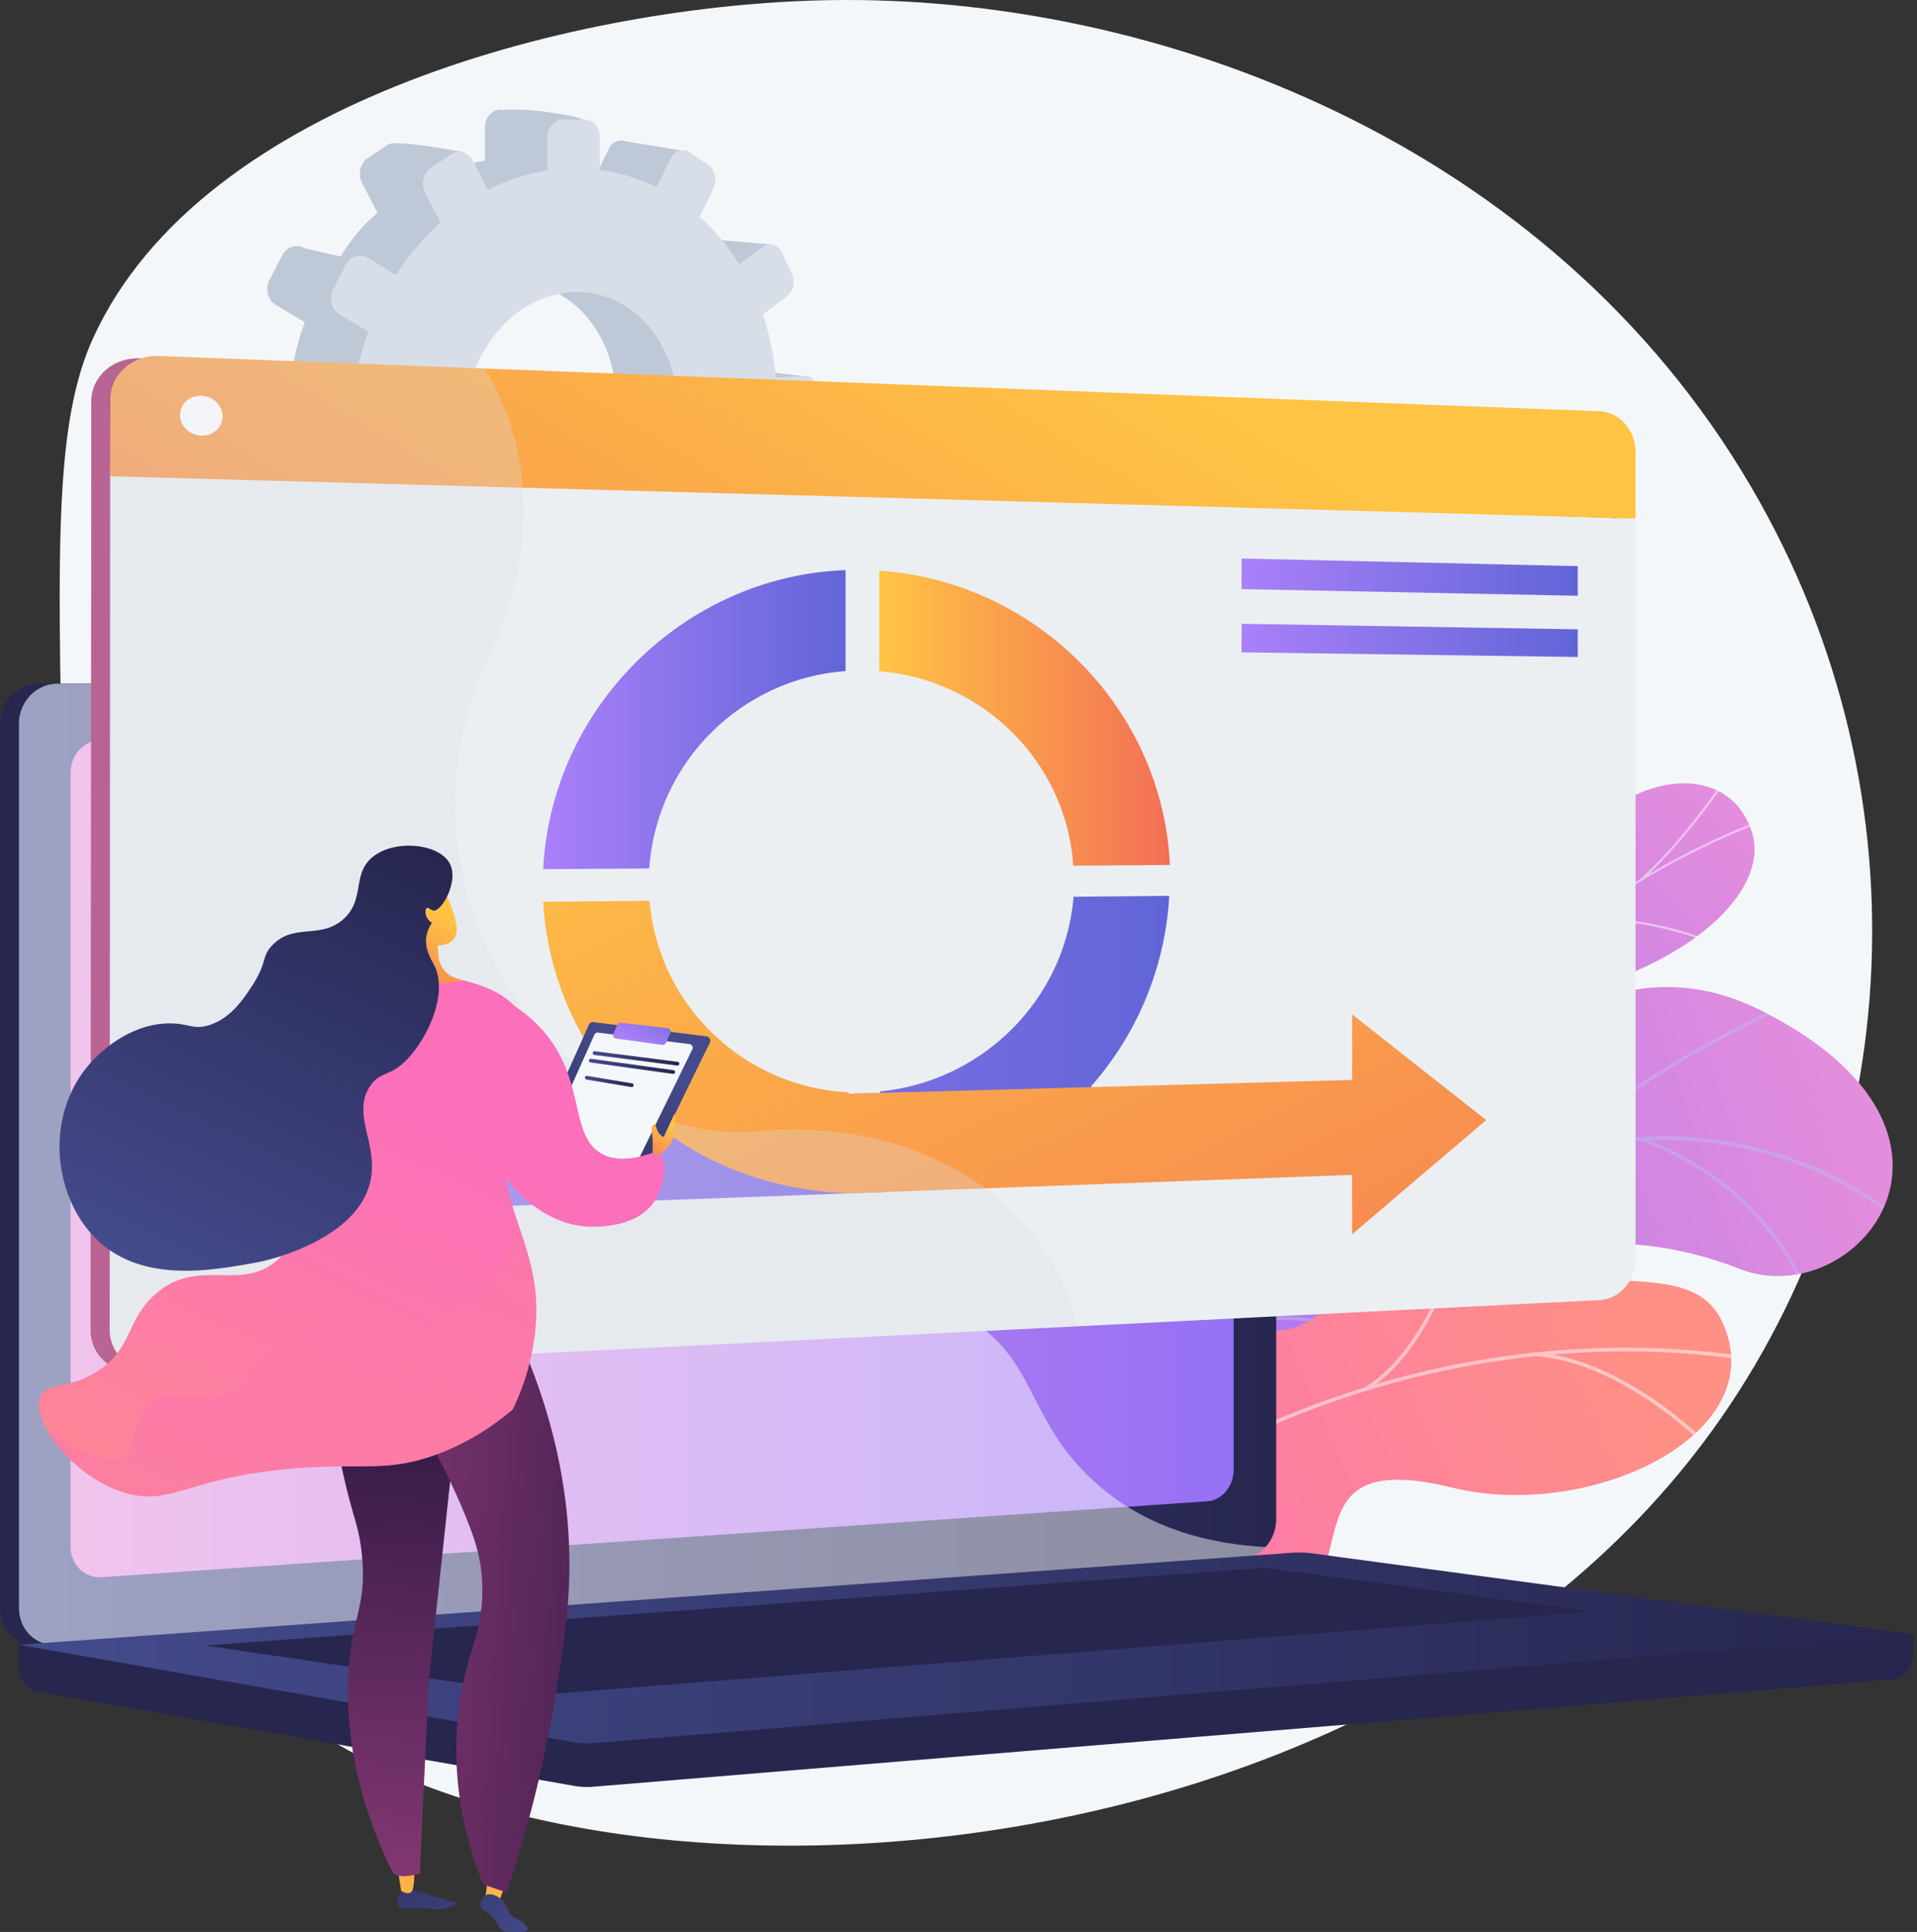 <svg xmlns="http://www.w3.org/2000/svg" xmlns:xlink="http://www.w3.org/1999/xlink" viewBox="0 0 2892.02 2913.91"><rect x="0" y="0" width="2892.02" height="2913.91" fill="#333333" stroke="none"/><defs><style>.cls-1{fill:none;}.cls-2{isolation:isolate;}.cls-3{fill:#f4f7fa;}.cls-4{fill:#bfc8d6;}.cls-31,.cls-5{fill:#d8dee8;}.cls-6{fill:url(#linear-gradient);}.cls-7{clip-path:url(#clip-path);}.cls-8{opacity:0.5;}.cls-19,.cls-8{mix-blend-mode:soft-light;}.cls-9{fill:#fcfdfe;}.cls-10{clip-path:url(#clip-path-2);}.cls-11{fill:url(#linear-gradient-2);}.cls-12{fill:#beb8f2;}.cls-13{fill:url(#linear-gradient-3);}.cls-14{clip-path:url(#clip-path-3);}.cls-15{fill:#26264f;}.cls-16{fill:url(#linear-gradient-4);}.cls-17{fill:url(#linear-gradient-5);}.cls-18,.cls-19{fill:#fff;}.cls-19{opacity:0.48;}.cls-20{fill:url(#linear-gradient-6);}.cls-21{fill:url(#linear-gradient-7);}.cls-22{fill:#ebeff2;}.cls-23{fill:url(#linear-gradient-8);}.cls-24{fill:url(#linear-gradient-9);}.cls-25{fill:url(#linear-gradient-10);}.cls-26{fill:url(#linear-gradient-11);}.cls-27{fill:url(#linear-gradient-12);}.cls-28{fill:url(#linear-gradient-13);}.cls-29{fill:url(#linear-gradient-14);}.cls-30{fill:url(#linear-gradient-15);}.cls-31,.cls-37,.cls-40{opacity:0.3;mix-blend-mode:multiply;}.cls-32{fill:url(#linear-gradient-16);}.cls-33{fill:url(#linear-gradient-17);}.cls-34{fill:url(#linear-gradient-18);}.cls-35{fill:url(#linear-gradient-19);}.cls-36{fill:url(#linear-gradient-20);}.cls-37{fill:url(#linear-gradient-21);}.cls-38{fill:url(#linear-gradient-22);}.cls-39{fill:url(#linear-gradient-23);}.cls-40{fill:url(#linear-gradient-24);}.cls-41{fill:url(#linear-gradient-25);}.cls-42{fill:url(#linear-gradient-26);}.cls-43{fill:url(#linear-gradient-27);}.cls-44{fill:url(#linear-gradient-28);}.cls-45{fill:url(#linear-gradient-29);}.cls-46{fill:url(#linear-gradient-30);}.cls-47{fill:url(#linear-gradient-31);}.cls-48{fill:url(#linear-gradient-32);}.cls-49{fill:url(#linear-gradient-33);}</style><linearGradient id="linear-gradient" x1="-4950.4" y1="87.31" x2="-4463.97" y2="1365.46" gradientTransform="matrix(-0.92, -0.4, -0.4, 0.92, -1490.22, -530.04)" gradientUnits="userSpaceOnUse"><stop offset="0" stop-color="#e38ddd"/><stop offset="1" stop-color="#9571f6"/></linearGradient><clipPath id="clip-path" transform="translate(-441.29 -341.09)"><path class="cls-1" d="M2341.51,2438.51,2207.18,2348s1.19-124.25,66.3-134.39,81.9-123.91,97.89-183.53c43.37-161.79,208.36-87.18,280.71-290.62,19.25-54.11,37.85-163.73,98.77-190.66,69.41-30.68,90.28,31,138.27,1.74,75-45.67,168-38.64,195.08,45.35,26.76,82.89-79.87,191.19-267.53,242.09-130.5,51.76-141.3,77.28-156,143.55-10.28,46.42-8.93,177.31-85.7,202.17s-140.62,58.48-135.17,116.95C2448.11,2389.63,2341.51,2438.51,2341.51,2438.51Z"/></clipPath><clipPath id="clip-path-2" transform="translate(-441.29 -341.09)"><path class="cls-1" d="M1890,2547.65l147.74,185.26s122.85-40.91,153.71-139.8c63-201.76,235.28-132.52,311.79-114.32,115.38,27.45,229,1.32,179.2-134.59S2885,2183.49,3065,2254.67c176.09,69.66,401.53-203.17,34.24-388.94-219.34-110.93-382.78,64.17-486.34,133s-226.43-68.83-305.42,74.8C2240,2196.2,2230.11,2335,2112,2329.32S1910.86,2379.47,1890,2547.65Z"/></clipPath><linearGradient id="linear-gradient-2" x1="10343.49" y1="-2392.03" x2="9871.75" y2="-1051.29" gradientTransform="translate(-5089.56 -4579.52) rotate(51.43)" xlink:href="#linear-gradient"/><linearGradient id="linear-gradient-3" x1="-3626.89" y1="-103.45" x2="-3049.25" y2="847.49" gradientTransform="matrix(-0.82, -0.58, -0.58, 0.82, -139.59, 282.17)" gradientUnits="userSpaceOnUse"><stop offset="0" stop-color="#ff9085"/><stop offset="1" stop-color="#fb6fbb"/></linearGradient><clipPath id="clip-path-3" transform="translate(-441.29 -341.09)"><path class="cls-1" d="M2047.73,2848.38l-208.51-147.13c8.68-38.08,31.59-103.48,84.69-86.12,73.81,24.13,149.9-82.35,159.54-132,11.92-61.47,42.63-204,157.33-168.51,95.49,29.57,151.07,68.16,226.51-28.85s174.12-121.73,261.39-52.29c91.84,73.08,259.62-.25,308.72,97.29,85.55,170-193.06,305.78-404.76,254.24s-157.66,75.13-210.4,160.76c-72,116.91-207.59-12.83-278.52,3.51C2088.12,2762.08,2060.75,2814,2047.73,2848.38Z"/></clipPath><linearGradient id="linear-gradient-4" x1="469.85" y1="2097.38" x2="2366.58" y2="2097.38" gradientUnits="userSpaceOnUse"><stop offset="0" stop-color="#444b8c"/><stop offset="1" stop-color="#26264f"/></linearGradient><linearGradient id="linear-gradient-5" x1="547.75" y1="2084.92" x2="2302.43" y2="2084.92" gradientTransform="matrix(1, 0, 0, 1, 0, 0)" xlink:href="#linear-gradient"/><linearGradient id="linear-gradient-6" x1="469.85" y1="2826.68" x2="3327.19" y2="2826.68" xlink:href="#linear-gradient-4"/><linearGradient id="linear-gradient-7" x1="578.02" y1="1646.88" x2="2879.65" y2="1646.88" gradientUnits="userSpaceOnUse"><stop offset="0" stop-color="#ab316d"/><stop offset="1" stop-color="#792d3d"/></linearGradient><linearGradient id="linear-gradient-8" x1="1932.82" y1="739.18" x2="978.99" y2="2298.49" gradientUnits="userSpaceOnUse"><stop offset="0" stop-color="#ffc444"/><stop offset="1" stop-color="#f36f56"/></linearGradient><linearGradient id="linear-gradient-9" x1="899.94" y1="1931.79" x2="2205.25" y2="1931.79" gradientUnits="userSpaceOnUse"><stop offset="0" stop-color="#aa80f9"/><stop offset="1" stop-color="#6165d7"/></linearGradient><linearGradient id="linear-gradient-10" x1="1593.92" y1="1260.91" x2="2419.2" y2="2977.05" xlink:href="#linear-gradient-8"/><linearGradient id="linear-gradient-11" x1="1260.73" y1="1426.5" x2="1716.91" y2="1426.5" xlink:href="#linear-gradient-9"/><linearGradient id="linear-gradient-12" x1="1624.97" y1="702.57" x2="2444.98" y2="2407.75" xlink:href="#linear-gradient-8"/><linearGradient id="linear-gradient-13" x1="1767.8" y1="1424.24" x2="2206.27" y2="1424.24" xlink:href="#linear-gradient-8"/><linearGradient id="linear-gradient-14" x1="1872.97" y1="870.48" x2="2380.28" y2="870.48" xlink:href="#linear-gradient-9"/><linearGradient id="linear-gradient-15" x1="1872.96" y1="965.89" x2="2380.28" y2="965.89" xlink:href="#linear-gradient-9"/><linearGradient id="linear-gradient-16" x1="1094.36" y1="3304.5" x2="1024.72" y2="3074.89" gradientTransform="translate(63.38 -14.86) rotate(0.79)" xlink:href="#linear-gradient-4"/><linearGradient id="linear-gradient-17" x1="1034.33" y1="3259.79" x2="1034.33" y2="2890.9" gradientTransform="translate(63.38 -14.86) rotate(0.79)" xlink:href="#linear-gradient-8"/><linearGradient id="linear-gradient-18" x1="1170.15" y1="3259.8" x2="1170.15" y2="2890.9" gradientTransform="translate(-377.91 -355.95) rotate(0.79)" xlink:href="#linear-gradient-8"/><linearGradient id="linear-gradient-19" x1="1195.8" y1="3273.74" x2="1126.16" y2="3044.13" gradientTransform="translate(63.38 -14.86) rotate(0.79)" xlink:href="#linear-gradient-4"/><linearGradient id="linear-gradient-20" x1="1002.46" y1="2463.8" x2="968.58" y2="3226.05" gradientTransform="translate(63.38 -14.86) rotate(0.79)" gradientUnits="userSpaceOnUse"><stop offset="0" stop-color="#311944"/><stop offset="1" stop-color="#893976"/></linearGradient><linearGradient id="linear-gradient-21" x1="1002.46" y1="2463.8" x2="968.58" y2="3226.05" xlink:href="#linear-gradient-20"/><linearGradient id="linear-gradient-22" x1="1518.89" y1="2788.08" x2="897.81" y2="2759.84" xlink:href="#linear-gradient-20"/><linearGradient id="linear-gradient-23" x1="599.66" y1="2950.8" x2="1040.07" y2="2009.75" gradientTransform="translate(63.38 -14.86) rotate(0.79)" xlink:href="#linear-gradient-3"/><linearGradient id="linear-gradient-24" x1="1480.62" y1="1914.82" x2="1824.64" y2="2622.24" gradientTransform="matrix(-0.98, -0.19, -0.19, 0.98, 3111.87, 295.69)" xlink:href="#linear-gradient-3"/><linearGradient id="linear-gradient-25" x1="1084.99" y1="1729.98" x2="1005.55" y2="1858.5" gradientTransform="translate(63.38 -14.86) rotate(0.79)" xlink:href="#linear-gradient-8"/><linearGradient id="linear-gradient-26" x1="1380.88" y1="1928.97" x2="1220.74" y2="2188.01" gradientTransform="translate(63.38 -14.86) rotate(0.79)" xlink:href="#linear-gradient-4"/><linearGradient id="linear-gradient-27" x1="1364.53" y1="1912.35" x2="1402.64" y2="1833.31" gradientTransform="translate(63.38 -14.86) rotate(0.79)" xlink:href="#linear-gradient-9"/><linearGradient id="linear-gradient-28" x1="1335.53" y1="1937.4" x2="1466.14" y2="1937.4" xlink:href="#linear-gradient-4"/><linearGradient id="linear-gradient-29" x1="1329.75" y1="1949.4" x2="1459.72" y2="1949.4" xlink:href="#linear-gradient-4"/><linearGradient id="linear-gradient-30" x1="1323.73" y1="1972.21" x2="1397.17" y2="1972.21" xlink:href="#linear-gradient-4"/><linearGradient id="linear-gradient-31" x1="1414.76" y1="2031.35" x2="1376.33" y2="2093.5" gradientTransform="translate(63.38 -14.86) rotate(0.79)" xlink:href="#linear-gradient-8"/><linearGradient id="linear-gradient-32" x1="797.32" y1="3043.33" x2="1237.74" y2="2102.27" gradientTransform="translate(63.38 -14.86) rotate(0.79)" xlink:href="#linear-gradient-3"/><linearGradient id="linear-gradient-33" x1="643.76" y1="2268.3" x2="964.95" y2="1581.99" gradientTransform="translate(63.38 -14.86) rotate(0.79)" xlink:href="#linear-gradient-4"/></defs><title>hosting</title><g class="cls-2"><g id="Illustration"><path class="cls-3" d="M1691.22,341.34c-370.76,6.55-944.4,147.52-1109.51,509.79-57.67,126.52-53.76,312.53-46,684.54,2.3,109.35,6.1,268.72,32.83,466.46,55.52,410.78,93.31,690.43,236.35,853.26,358.4,408,1653,396.21,2205.89-338.33,301.58-400.7,348-970.71,72.21-1441.79C2779.43,556.62,2187.58,332.57,1691.22,341.34Z" transform="translate(-441.29 -341.09)"/><path class="cls-4" d="M1528.44,1173.82l15.35-33.81c5.76-12.67,2.34-27.89-7.64-34l-39.74-24.42a438.06,438.06,0,0,0,22.09-96.13l44.37-3.11c11.43-.8,20.67-12.75,20.67-26.7V918.54c0-13.94-9.24-24.72-20.67-24.07l-43.2,2.47a407.51,407.51,0,0,0-20.05-95.63l36.53-27.09a22.43,22.43,0,0,0,3.21-3l4.68,12.16,60-73.79L1525.71,703a19.36,19.36,0,0,0-13-7.71,18.36,18.36,0,0,0-13,3.6l-36.09,26.23a330.39,330.39,0,0,0-59.55-71.38l2.72-5.67,55.15,11.27,7-91.31-83.76-13.82c-9.63-3.72-20.52,1-25.82,11.91L1338.54,609c-26.75-13.3-4.58-27.31-35-31.36l31.8-46.83c0-14.59-93.15-24.31-105.73-24.31H1196c-12.75,0-23.12,12-23.12,26.78v50.14a298.73,298.73,0,0,0-90.31,29.32l57.53-42.27s-101.33-19.19-112.86-11.58l-30.84,20.38c-11.66,7.7-15.66,24.57-8.92,37.62L1010.75,662c-25.52,22.74-36.39,35.85-55.71,65.86l-54.18-12.23c-12-7.35-27.32-2.36-34.28,11.19L848,763c-7,13.64-2.85,30.62,9.26,37.88L901,827.08a438.15,438.15,0,0,0-23.85,106.6l-52.4,3c-14.11.81-25.59,14.08-25.59,29.64v41.39c0,14.11,9.45,25.11,21.73,26.3l59.55,9.55a396.38,396.38,0,0,0,24.36,87.67l-47.48,34.5c-12.11,8.8-16.26,26.31-9.26,39.06l18.56,33.8c7,12.66,117.34,20.37,117.34,20.37l-35-49.16a317.7,317.7,0,0,0,66.23,66.29l-27.67,57.06c-6.74,13.91-2.74,30.27,8.92,36.49l30.84,16.45a20.11,20.11,0,0,0,6.06,2.05l-.12.58,96.2,11.85,9.41-72.61a274.34,274.34,0,0,0,34.09,3.09v62.11c0,11,5.78,19.78,14,22.83l-.42,1.81,95.31,11.9,1.91-117.76a315.83,315.83,0,0,0,50.31-24.48l25.41,49.17c3.16,6.1,8.3,9.73,14,10.63l92.11,12.49-31.55-86.82-12.73,3.91-21-41.16a393.75,393.75,0,0,0,58.43-74.33l41.11,24.64C1509.79,1192,1522.65,1186.57,1528.44,1173.82ZM1212.83,1142c-90.18,8-165-71.09-165-176.91s74.79-194.35,165-197.64c88-3.22,157.68,76.22,157.68,177.37S1300.78,1134.18,1212.83,1142ZM1598,938.82l62.4-29.54-62.4-7.57Zm-76.6,252.08,71.39,9.63,10.42-24.34L1544,1140.25Z" transform="translate(-441.29 -341.09)"/><path class="cls-5" d="M1654.85,908.19l-43,2.48A407,407,0,0,0,1592,815.32l36.32-27c9.93-7.39,13.32-23,7.6-34.91l-15.26-31.75c-5.76-12-18.54-15.79-28.58-8.48l-35.87,26.17A329.56,329.56,0,0,0,1497,668.17l20.64-43.24c5.93-12.41,2.41-28.11-7.86-35.12l-27.48-18.74c-10.39-7.08-23.72-2.73-29.75,9.75l-20.7,42.82a272.37,272.37,0,0,0-85.67-26.31V547.89c0-14.59-10.11-26.41-22.62-26.4H1290c-12.68,0-23,12-23,26.72v50a296.62,296.62,0,0,0-89.8,29.27l-22.37-44c-6.57-12.93-21.18-17.28-32.64-9.68l-30.66,20.33c-11.59,7.69-15.57,24.51-8.87,37.52l23.19,45A385.61,385.61,0,0,0,1038.6,756l-42-25.83c-11.89-7.33-27.17-2.35-34.08,11.16L944.1,777.41c-7,13.61-2.83,30.54,9.21,37.77l43.43,26.09A437.68,437.68,0,0,0,973,947.58l-52.1,3c-14,.81-25.44,14-25.44,29.56v41.27c0,15.52,11.41,27.29,25.44,26.3l53.48-3.79a399.33,399.33,0,0,0,26.11,100.61L953.31,1179c-12,8.78-16.18,26.24-9.21,39l18.45,33.69c6.91,12.62,22.19,15.64,34.08,6.79l47.73-35.53a316.38,316.38,0,0,0,65.85,66.08l-27.51,56.9c-6.7,13.88-2.72,30.18,8.87,36.38l30.66,16.39c11.46,6.13,26.07-.1,32.64-13.87l27.27-57.13a270.14,270.14,0,0,0,84.9,16.06v61.94c0,14.74,10.3,25.38,23,23.76l33.49-4.29c12.51-1.6,22.62-14.72,22.62-29.31v-61.24a306.45,306.45,0,0,0,81.1-34.38l25.27,49c6,11.71,19.36,14.34,29.75,5.92l27.48-22.27c10.27-8.32,13.79-24.48,7.86-36.13l-24.51-48.2a392.38,392.38,0,0,0,58.09-74.14L1592,1198.9c10,6,22.82.58,28.58-12.14l15.26-33.72c5.72-12.64,2.33-27.81-7.6-33.93l-39.51-24.33a438.09,438.09,0,0,0,22-95.86l44.11-3.12c11.37-.81,20.55-12.73,20.55-26.64v-37C1675.4,918.27,1666.22,907.53,1654.85,908.19Zm-348,247c-89.66,8-164-70.82-164-176.33s74.36-193.82,164-197.15c87.45-3.24,156.78,75.94,156.78,176.8S1394.25,1147.32,1306.8,1155.16Z" transform="translate(-441.29 -341.09)"/><path class="cls-6" d="M2439.83,2300.66c4.76,51.15-30.21,88.22-59.3,111.2-4.45-1.55-7.46-1.23-12.33-1.73-44-4.51-61.16-16.24-103.35-27.85-9.09-2.5-33-18.43-42.4-25.62l-17.2-13.7s3.12-119.2,68.23-129.34,81.9-123.91,97.89-183.53c43.37-161.79,208.36-87.18,280.71-290.62,19.25-54.11,37.85-163.73,98.77-190.66,69.41-30.68,90.28,31,138.27,1.74,75-45.67,168-38.64,195.08,45.35,26.76,82.89-79.87,191.19-267.53,242.09-130.5,51.76-141.3,77.28-156,143.55-10.28,46.42-8.93,177.31-85.7,202.17S2434.38,2242.19,2439.83,2300.66Z" transform="translate(-441.29 -341.09)"/><g class="cls-7"><g class="cls-8"><path class="cls-9" d="M2285.68,2391.53l-2.87-1.44c8.57-17.11,17.43-34.25,26.33-51,65.89-123.7,140.94-236.76,223.07-336.06,69.6-84.14,145.24-159.6,224.82-224.27,64-52,130.88-97.37,198.79-134.8,47.75-26.32,95.5-48.48,141.94-65.87,8.09-3,16.54-5.68,24.71-8.24,10.88-3.41,22.13-6.94,32.64-11.4l1.25,3c-10.65,4.53-22,8.08-32.93,11.52-8.13,2.54-16.53,5.18-24.54,8.18-46.3,17.33-93.91,39.43-141.52,65.67-67.74,37.34-134.47,82.59-198.32,134.48-79.42,64.54-154.9,139.85-224.36,223.82-82,99.14-156.93,212-222.71,335.52C2303.09,2357.33,2294.24,2374.45,2285.68,2391.53Z" transform="translate(-441.29 -341.09)"/><path class="cls-9" d="M2665.5,1864l-2.29-2.26c96.88-98,125.47-332.49,125.74-334.85l3.19.38C2791.87,1529.62,2763.15,1765.16,2665.5,1864Z" transform="translate(-441.29 -341.09)"/><path class="cls-9" d="M2418.53,2162l-2.53-2c58-74.33,239-83.44,240.78-83.53l.14,3.21C2655.12,2079.78,2475.67,2088.82,2418.53,2162Z" transform="translate(-441.29 -341.09)"/><path class="cls-9" d="M2389.24,2207l-2.84-1.5c28.71-54.46,38.77-144.06,28.32-252.3-.52-5.45-.52-5.45-.25-6l2.86,1.46-1.43-.73,1.6.14c0,.37.19,2.42.42,4.81C2428.43,2061.76,2418.24,2152,2389.24,2207Z" transform="translate(-441.29 -341.09)"/><path class="cls-9" d="M2301.77,2360.54l-2.29-2.25c47.46-48.42,147.56-38.68,148.56-38.58l-.33,3.2C2446.72,2322.8,2348.15,2313.22,2301.77,2360.54Z" transform="translate(-441.29 -341.09)"/><path class="cls-9" d="M2281,2390.14c6.41-54.3-2.55-112.22-27.41-177.06l3-1.15c25,65.34,34.07,123.76,27.6,178.59Z" transform="translate(-441.29 -341.09)"/><path class="cls-9" d="M2917.74,1669.52l-2.16-2.38c56.9-51.5,104.74-118.8,120.46-140.92,3.81-5.35,5.15-7.23,5.74-7.8l2.25,2.28c-.44.45-2.62,3.51-5.37,7.38C3022.89,1550.27,2974.9,1617.78,2917.74,1669.52Z" transform="translate(-441.29 -341.09)"/><path class="cls-9" d="M2812.83,1739.58l-1.35-2.91c65.21-30.44,200.33,19.18,206.05,21.31l-1.12,3C3015,1760.47,2876.83,1709.71,2812.83,1739.58Z" transform="translate(-441.29 -341.09)"/></g></g><g class="cls-10"><path class="cls-11" d="M1890,2547.65l147.74,185.26s122.85-40.91,153.71-139.8c63-201.76,235.28-132.52,311.79-114.32,115.38,27.45,214.88.74,192.75-125.27-25-142.57,189.06-170,369-98.85,176.09,69.66,401.53-203.17,34.24-388.94-219.34-110.93-382.78,64.17-486.34,133s-226.43-68.83-305.42,74.8C2240,2196.2,2230.11,2335,2112,2329.32S1910.86,2379.47,1890,2547.65Z" transform="translate(-441.29 -341.09)"/><g class="cls-8"><path class="cls-12" d="M1936.74,2641.54l3.77,3.29c2-2.34,206.56-235.57,479-405.65,251-156.68,612.75-290.27,910.53-36.86l3.24-3.81c-132.56-112.8-288.58-159.63-463.73-139.17-139.92,16.35-292.25,75.44-452.77,175.65C2143.73,2405.47,1938.78,2639.2,1936.74,2641.54Z" transform="translate(-441.29 -341.09)"/><path class="cls-12" d="M2796.76,2071.05l3.58,3.5c116.35-119.1,339.09-216.21,341.32-217.18l-2-4.59C3137.43,1853.75,2913.79,1951.26,2796.76,2071.05Z" transform="translate(-441.29 -341.09)"/><path class="cls-12" d="M2913.83,2060.62c187,66.24,245.76,220.64,246.33,222.19l4.7-1.73c-.58-1.57-60-158.12-249.36-225.18Z" transform="translate(-441.29 -341.09)"/><path class="cls-12" d="M2247.47,2360.08c219.27-103.32,464.49,111.41,466.7,113.7l3.82-3.23c-2-2.46-251.44-219.23-472.65-115Z" transform="translate(-441.29 -341.09)"/><path class="cls-12" d="M2324.64,2296.56l3.85,3.19c98.76-119,77.81-312.43,77.59-314.37l-5,.57C2401.33,1987.87,2422,2179.18,2324.64,2296.56Z" transform="translate(-441.29 -341.09)"/><path class="cls-12" d="M1973.5,2608.83c76.27-51.59,214.82,5.56,216.21,6.14l1.93-4.61c-5.77-2.43-142.42-58.79-220.94-5.67Z" transform="translate(-441.29 -341.09)"/><path class="cls-12" d="M2021.2,2553l3.73,3.33c48.47-54.32,43.34-189,41.65-233.24-.23-6.25-.44-11.65-.29-12.62l-4.93-.84c-.23,1.36-.11,5,.22,13.66C2063.25,2367,2068.32,2500.13,2021.2,2553Z" transform="translate(-441.29 -341.09)"/></g></g><path class="cls-13" d="M2086.36,2783.23l-3.18-.65c-62.72-13.09-128.95-38.47-196.57-82.15l-37.74-28.33c10.6-38.13,27.5-72.51,75-57,73.81,24.14,149.9-82.35,159.54-132,11.92-61.47,42.63-204,157.33-168.51,95.49,29.57,151.07,68.16,226.51-28.85s174.12-121.73,261.39-52.29c91.84,73.08,259.62-.25,308.72,97.29,85.55,170-193.06,305.79-404.76,254.23s-157.66,75.14-210.4,160.77c-72,116.91-207.59-12.83-278.52,3.51C2119.7,2754.81,2101,2767.66,2086.36,2783.23Z" transform="translate(-441.29 -341.09)"/><g class="cls-14"><g class="cls-8"><path class="cls-9" d="M1972.69,2746.31l-3.82-4c292.5-279.09,719-414.84,1113.1-354.3l-.84,5.47C2688.71,2333.19,2264,2468.38,1972.69,2746.31Z" transform="translate(-441.29 -341.09)"/><path class="cls-9" d="M2145.2,2607.81l-4.53-3.17c91-130.22,50.5-309.65,50.08-311.45l5.39-1.26C2196.57,2293.75,2237.66,2475.54,2145.2,2607.81Z" transform="translate(-441.29 -341.09)"/><path class="cls-9" d="M2027.9,2696.43l-2.48-4.94c143.9-72.36,395.27,78.88,397.8,80.41l-2.88,4.73C2417.84,2775.11,2169.07,2625.44,2027.9,2696.43Z" transform="translate(-441.29 -341.09)"/><path class="cls-9" d="M2503.35,2438.26l-2.9-4.71c108.84-67,149.48-258.63,149.88-260.56l5.42,1.12C2655.35,2176.06,2614.21,2370.08,2503.35,2438.26Z" transform="translate(-441.29 -341.09)"/><path class="cls-9" d="M2754.82,2386.4l.32-5.52c145.35,8.58,278.68,153.18,280,154.64l-4.09,3.73C3029.76,2537.8,2897.9,2394.85,2754.82,2386.4Z" transform="translate(-441.29 -341.09)"/></g></g><path class="cls-15" d="M3327.19,2805.9,469.85,2781.54v72.07c0,19.56,12.46,36.19,29.34,39.15l808,141.91a113.59,113.59,0,0,0,29,1.33l1960-161.8c17.5-1.44,31.05-18.12,31.05-38.22Z" transform="translate(-441.29 -341.09)"/><path class="cls-15" d="M2290.27,2690.41,499.4,2822.24c-32,2.36-58.11-22.7-58.11-56V1432.63c0-33.28,26.06-60.27,58.11-60.27H2290.27c26.4,0,47.75,24.4,47.75,54.49V2632.41C2338,2662.5,2316.67,2688.47,2290.27,2690.41Z" transform="translate(-441.29 -341.09)"/><path class="cls-16" d="M2318.83,2690.41,528,2822.24c-32.05,2.36-58.1-22.7-58.1-56V1432.63c0-33.28,26-60.27,58.1-60.27H2318.83c26.4,0,47.75,24.4,47.75,54.49V2632.41C2366.58,2662.5,2345.23,2688.47,2318.83,2690.41Z" transform="translate(-441.29 -341.09)"/><path class="cls-17" d="M2263,2605.42,595,2719.93c-26.08,1.79-47.27-18.78-47.27-46V1506.39c0-27.17,21.19-49.29,47.27-49.41l1668-7.19c21.78-.09,39.39,19.9,39.39,44.65V2557.9C2302.43,2582.65,2284.82,2603.92,2263,2605.42Z" transform="translate(-441.29 -341.09)"/><path class="cls-18" d="M1486.64,1408.84c0,12.39-9.22,22.47-20.6,22.5s-20.65-10-20.65-22.42,9.25-22.49,20.65-22.5S1486.64,1396.45,1486.64,1408.84Z" transform="translate(-441.29 -341.09)"/><path class="cls-19" d="M527.94,2822.24l1781.82-131.16,9.07-.67c12.11-.89,23.13-6.88,31.54-16-128.22-7-207.86-52.52-259.24-99.54-103.17-94.42-85.27-187.53-196.53-249.61-138.77-77.43-247.88,20.68-353.18-76.12-63.84-58.69-32.5-102.46-111.05-190.16-87-97.15-143.65-64.49-231.09-151.92-110.56-110.55-55.26-196.55-150.5-275.92-115.53-96.29-240.12-7.17-350.1-99.51-47.44-39.83-73.46-97.73-87-159.31H528c-32.05,0-58.1,27-58.1,60.27V2766.25C469.85,2799.53,495.9,2824.6,527.94,2822.24Z" transform="translate(-441.29 -341.09)"/><path class="cls-20" d="M2390.21,2683.1,469.85,2821.87l837.31,147.06a113.59,113.59,0,0,0,29,1.33l1991-164.36L2420.75,2684A148.54,148.54,0,0,0,2390.21,2683.1Z" transform="translate(-441.29 -341.09)"/><polygon class="cls-15" points="308.76 2481.96 1907.52 2364.72 2402.32 2430.7 817.34 2556.03 308.76 2481.96"/><path class="cls-21" d="M2879.65,1026V2241.44c0,32.6-24,35.14-54.56,36.66l-762,46.94-1393.51,85.8L650.94,2412c-40.22,2-73-26.78-72.92-64.35L579,1052.76l0-105.88c0-37.54,32.55-66.72,72.77-65.16l2.62.11,520.42,19.89,1650.39,63.16C2855.73,966,2879.65,993.41,2879.65,1026Z" transform="translate(-441.29 -341.09)"/><path class="cls-22" d="M2908.68,1123.28V2240.14c0,32.66-23.92,60.36-54.55,61.88l-786.88,39.46L679.81,2411a74.68,74.68,0,0,1-10.28-.18c-35.31-2.94-62.83-30-62.8-64.32l.73-1287.12v-10l621.78,19.92,1649.45,53Z" transform="translate(-441.29 -341.09)"/><path class="cls-23" d="M2908.68,1022.59v100.69l-29.83-.83-1649.43-45.78-622-17.27v-10l.41-106.06c0-28.75,19.28-52.6,46.29-61.53a76.23,76.23,0,0,1,26.9-3.74L1171.8,896.9l1682.35,64.5C2884.74,962.56,2908.68,990,2908.68,1022.59Z" transform="translate(-441.29 -341.09)"/><path class="cls-18" d="M777,969.18c0,16.55-14.33,29.52-32,29s-32.09-14.48-32.08-31.1,14.41-29.58,32.13-29S777,952.62,777,969.18Z" transform="translate(-441.29 -341.09)"/><path class="cls-24" d="M2205.25,1692.31l-144.38,1.35C2048.4,1847.18,1925,1972.12,1769,1987.2v2.28l-868.56,24-.46,157.78,873.16-32.12c126.15-14.12,236.9-68.37,315.1-158.4l-1.2,0c.28,0,.4-1.37.69-1.69A473.43,473.43,0,0,0,2205.25,1692.31Z" transform="translate(-441.29 -341.09)"/><path class="cls-25" d="M1260.7,1701.27l160.58-1.51c13.35,159.16,144.42,281.87,300.49,288.78v2.29l796.62-21.9-.5,142.86L1721.75,2141c-128.94-4.93-246.51-52.59-330.78-141.09l.8,0c-.31,0-.7-1.41-1-1.73A465.3,465.3,0,0,1,1260.7,1701.27Z" transform="translate(-441.29 -341.09)"/><path class="cls-26" d="M1260.73,1652l160-1c11.58-162.62,140.94-286.61,296.18-297.75l0-152.23C1476.66,1209.38,1273.11,1405.78,1260.73,1652Z" transform="translate(-441.29 -341.09)"/><polygon class="cls-27" points="2039.82 1529.99 2242.1 1689.36 2039.77 1861.63 2039.82 1529.99"/><path class="cls-28" d="M1767.86,1201.72l-.06,151.71c156.79,12.93,282,136.9,292.69,293.32l145.78-1C2195.34,1410.16,2005.09,1218.15,1767.86,1201.72Z" transform="translate(-441.29 -341.09)"/><polygon class="cls-29" points="2380.28 898.59 1872.97 888.53 1873.29 842.37 2380.28 853.92 2380.28 898.59"/><polygon class="cls-30" points="2380.28 990.93 1872.96 983.94 1873.27 940.86 2380.28 949.23 2380.28 990.93"/><path class="cls-31" d="M2067.65,2341.48,680,2411a76.14,76.14,0,0,1-10.38-.18L650.94,2412c-40.22,2-73-26.78-72.92-64.35L579,1052.76l0-105.88c0-37.54,32.55-66.72,72.77-65.16l2.62.11a75.75,75.75,0,0,1,26.82-3.74l490.7,18.81c1,1.59,2,3.19,2.9,4.82a397.91,397.91,0,0,1,54.81,167.62c.22,2.43.43,4.87.58,7.33,5.59,73.22-7.33,160.07-53.32,260.65-127.11,278.22,14.26,553.9,206,662.82q8.87,5.07,17.89,9.58c58.88,29.8,121.74,43.89,182.54,37.68,110.6-11.29,221.88,10.82,311,64.1q17.1,10.23,33.07,22c63,46.42,111.64,110.6,135.85,191.58C2064.78,2330.44,2066.27,2335.93,2067.65,2341.48Z" transform="translate(-441.29 -341.09)"/><path class="cls-32" d="M1045.71,3192.21c-7.13,14.54-5.13,20.78-3.35,23.53,5.2,8.06,17.72.45,50.41,4.32a54.67,54.67,0,0,0,20.28-.71c7.82-1.84,17-6,16.65-8.1-.14-.76-1.53-1.07-2.06-1.18-9.07-1.93-65.86-19.36-65.86-19.36Z" transform="translate(-441.29 -341.09)"/><path class="cls-33" d="M1041.35,3160.25l5.07,32.5s14,9.87,17.63-2.11c2.64-8.62,2.56-31.84,2.56-31.84Z" transform="translate(-441.29 -341.09)"/><polygon class="cls-34" points="764.88 2835.25 751.17 2872.66 731.26 2869.49 735.88 2834.85 764.88 2835.25"/><path class="cls-35" d="M1186.26,3234.37c-9.64-11.44-18.24-10.4-20-18.26-1.36-6.18,2.42-13.75,8.13-16.63,8-4,17.73,2.27,19.92,3.69,14.91,9.7,10.85,24.85,24.91,31.43,2.83,1.32,7.31,2.72,12,7.15,2,1.88,7,6.54,5.81,9.75-1.35,3.71-10.21,3.58-18.64,3.46-10.11-.15-15.16-.22-20-3.26C1191.68,3247.5,1193.7,3243.19,1186.26,3234.37Z" transform="translate(-441.29 -341.09)"/><path class="cls-36" d="M934.8,2382.94a1072.11,1072.11,0,0,0,26.81,192.72c13.25,56.58,20.46,66.25,25.06,105.48,10,85.36-17.31,98.19-20.3,195-3.3,106.88,26.91,191.11,38.76,223.24a612.48,612.48,0,0,0,29.08,66.42c10,8.32,24.87,4.72,40.58,1.18,3.74-97,9-188.23,12.77-285.19l46.86-438.19Z" transform="translate(-441.29 -341.09)"/><path class="cls-37" d="M1074.79,3167c3.74-97,9-188.23,12.77-285.19l46.86-438.19L934.8,2382.94c.24,5,.59,9.83.9,14.74,94.43,78.52,113.94,141.91,114,185.43,0,52.79-28.26,79.56-21,155.94,5.21,54.61,21.86,63.89,22.91,113.25,1.35,63.55-25.16,99.87-37.66,136.88-12.08,35.78-15.57,86.15,10.77,157.13,3.42,7.31,6.64,13.85,9.5,19.47C1044.19,3174.1,1059.08,3170.51,1074.79,3167Z" transform="translate(-441.29 -341.09)"/><path class="cls-38" d="M1053.35,2453.28c50.34,81,78.7,145,94.21,184.53,9.46,24.13,18.1,49.29,20.7,82.47a260,260,0,0,1-10.75,95.84,500.83,500.83,0,0,0-23.19,96.12c-16.26,117.63,13.3,215.14,36,271.1l35.51,12.29a1942,1942,0,0,0,75.92-311.92c11.25-71.37,19.82-127.34,18.39-198.17-1.5-74.71-14.66-192.65-78.82-332.52Z" transform="translate(-441.29 -341.09)"/><path class="cls-39" d="M1066.62,1806c75,11.22,132.1,23.35,158.32,61.92,27.7,40.74-14.26,72.75-23.91,163.64-14.77,139.15,66.13,189.28,46.17,329.51A360.9,360.9,0,0,1,1214.69,2467c-23.71,20.21-61.49,47.89-113.14,67.21-75.15,28.11-112.84,13.51-214.6,21.52-166.44,13.1-190.36,62-266.28,33.86-76.74-28.41-133.56-108.39-118.16-143.42,9.22-21,40-8.67,83.17-35.1,55.65-34.08,45.22-78.73,90.11-118.19,64.49-56.68,128.87-2.22,184-51.49,55.78-49.84,60-168.21,34.36-238.08-16.76-45.63-18.12-95.62-30.84-142.54a30.34,30.34,0,0,1,.32-17.27c8.74-27.31,58.23-33.58,95.66-38C1016.37,1798.82,1060.46,1805.11,1066.62,1806Z" transform="translate(-441.29 -341.09)"/><path class="cls-40" d="M628.28,2536.76c22.74-15.87,9.31-59.19,43-83.07,31.25-22.15,56.59,5.41,103-9.93,59.56-19.66,55.19-77.32,112.24-97,41-14.14,54.07,12,113.68,11.83s137-26.36,185-90.49a212.25,212.25,0,0,0,37.33-82.64c17,51,35.35,100.35,24.64,175.62A360.9,360.9,0,0,1,1214.69,2467c-23.71,20.21-61.49,47.89-113.14,67.21-75.15,28.11-112.84,13.51-214.6,21.52-166.44,13.1-190.36,62-266.28,33.86-49-18.15-89.84-57.35-109-92.44C578.6,2543.62,611.77,2548.27,628.28,2536.76Z" transform="translate(-441.29 -341.09)"/><path class="cls-41" d="M1107,1675.86s21.41,38.2,23.29,65.28-28.75,25.76-28.75,25.76L1103,1784a37.05,37.05,0,0,0,24.88,31.78l12.18,4.19S1061.66,1838.51,1018,1809l12.37-1.48a37.06,37.06,0,0,0,32.55-33.84l.59-7.33S1048,1682.17,1107,1675.86Z" transform="translate(-441.29 -341.09)"/><path class="cls-42" d="M1232.28,2104.09l97.43-217.46a6.68,6.68,0,0,1,6.94-3.9L1507,1904.21a6.68,6.68,0,0,1,5.17,9.57l-114.88,235a6.67,6.67,0,0,1-7.61,3.55L1238,2114.8Z" transform="translate(-441.29 -341.09)"/><path class="cls-3" d="M1259.09,2077.77,1338,1901.69a5.4,5.4,0,0,1,5.62-3.16l138,17.39a5.41,5.41,0,0,1,4.18,7.75l-93,190.26a5.43,5.43,0,0,1-6.17,2.88l-122.82-30.38Z" transform="translate(-441.29 -341.09)"/><path class="cls-43" d="M1366.58,1900.62l6.25-14.11a4.91,4.91,0,0,1,5.05-2.88l70.89,8.34a4.89,4.89,0,0,1,3.89,6.88l-7,15.37a4.88,4.88,0,0,1-5.11,2.82l-70.17-9.59A4.89,4.89,0,0,1,1366.58,1900.62Z" transform="translate(-441.29 -341.09)"/><path class="cls-44" d="M1463.28,1948.23l-.33,0-125-16a2.81,2.81,0,0,1-2.44-3.15,2.85,2.85,0,0,1,3.16-2.44l125,16a2.82,2.82,0,0,1-.39,5.62Z" transform="translate(-441.29 -341.09)"/><path class="cls-45" d="M1456.87,1960.85l-.36,0-124.32-17.25a2.82,2.82,0,1,1,.77-5.59l124.32,17.25a2.82,2.82,0,0,1-.41,5.62Z" transform="translate(-441.29 -341.09)"/><path class="cls-46" d="M1394.31,1980.68a3.11,3.11,0,0,1-.43,0l-67.79-11.3a2.82,2.82,0,0,1,.92-5.57l67.8,11.3a2.82,2.82,0,0,1-.5,5.6Z" transform="translate(-441.29 -341.09)"/><path class="cls-47" d="M1425.43,2091.25s27.76-18.88,31-32.19,2.43-38.36,2.43-38.36L1442.67,2056s-7.82-2.24-11.19-13.87-9.06-1-6.76,7.81S1425.43,2091.25,1425.43,2091.25Z" transform="translate(-441.29 -341.09)"/><path class="cls-48" d="M1211.66,1854.83a207,207,0,0,1,56.32,49.92c55.6,72,33.92,148.66,79.92,175.78,13.15,7.75,36.24,14,77.93-.69l16,8.5s19.52,99.26-101,103-180.58-146.13-180.58-146.13Z" transform="translate(-441.29 -341.09)"/><path class="cls-49" d="M1095.5,1714.55c-4.08-.25-7.56-5.35-10.31-3.75-2.9,1.67-2.41,9.19.25,14.42A19.12,19.12,0,0,0,1093,1733a49.94,49.94,0,0,0-8.39,20.16c-3.27,19.66,7.48,35.19,12,44.31,20.41,41.13-8.54,107.47-41.15,141.36-26.5,27.55-39.37,17-55.06,39.35-30.55,43.54,13.89,89.72-1.14,147.76-22.87,88.26-160.83,117.33-166.55,118.46-2.26.45-3.77.73-6.12,1.16-61.92,11.2-155.79,28.19-223.21-21.4-50.44-37.09-74.63-103-72.12-161.59.65-15.41,4.06-73.93,50.63-122.62,7.4-7.73,51.17-53.39,111.61-55.23,32-1,38.71,10.17,63,2.67,33.32-10.27,53.31-41.19,65.72-60.37,22.81-35.28,13.08-42.5,29.66-60,32.5-34.22,72-8.75,106.88-39.08,34.34-29.9,12.4-69,45.61-95,34.27-26.76,101.08-19.11,115.94,11.58C1133.12,1671,1108,1715.31,1095.5,1714.55Z" transform="translate(-441.29 -341.09)"/></g></g></svg>